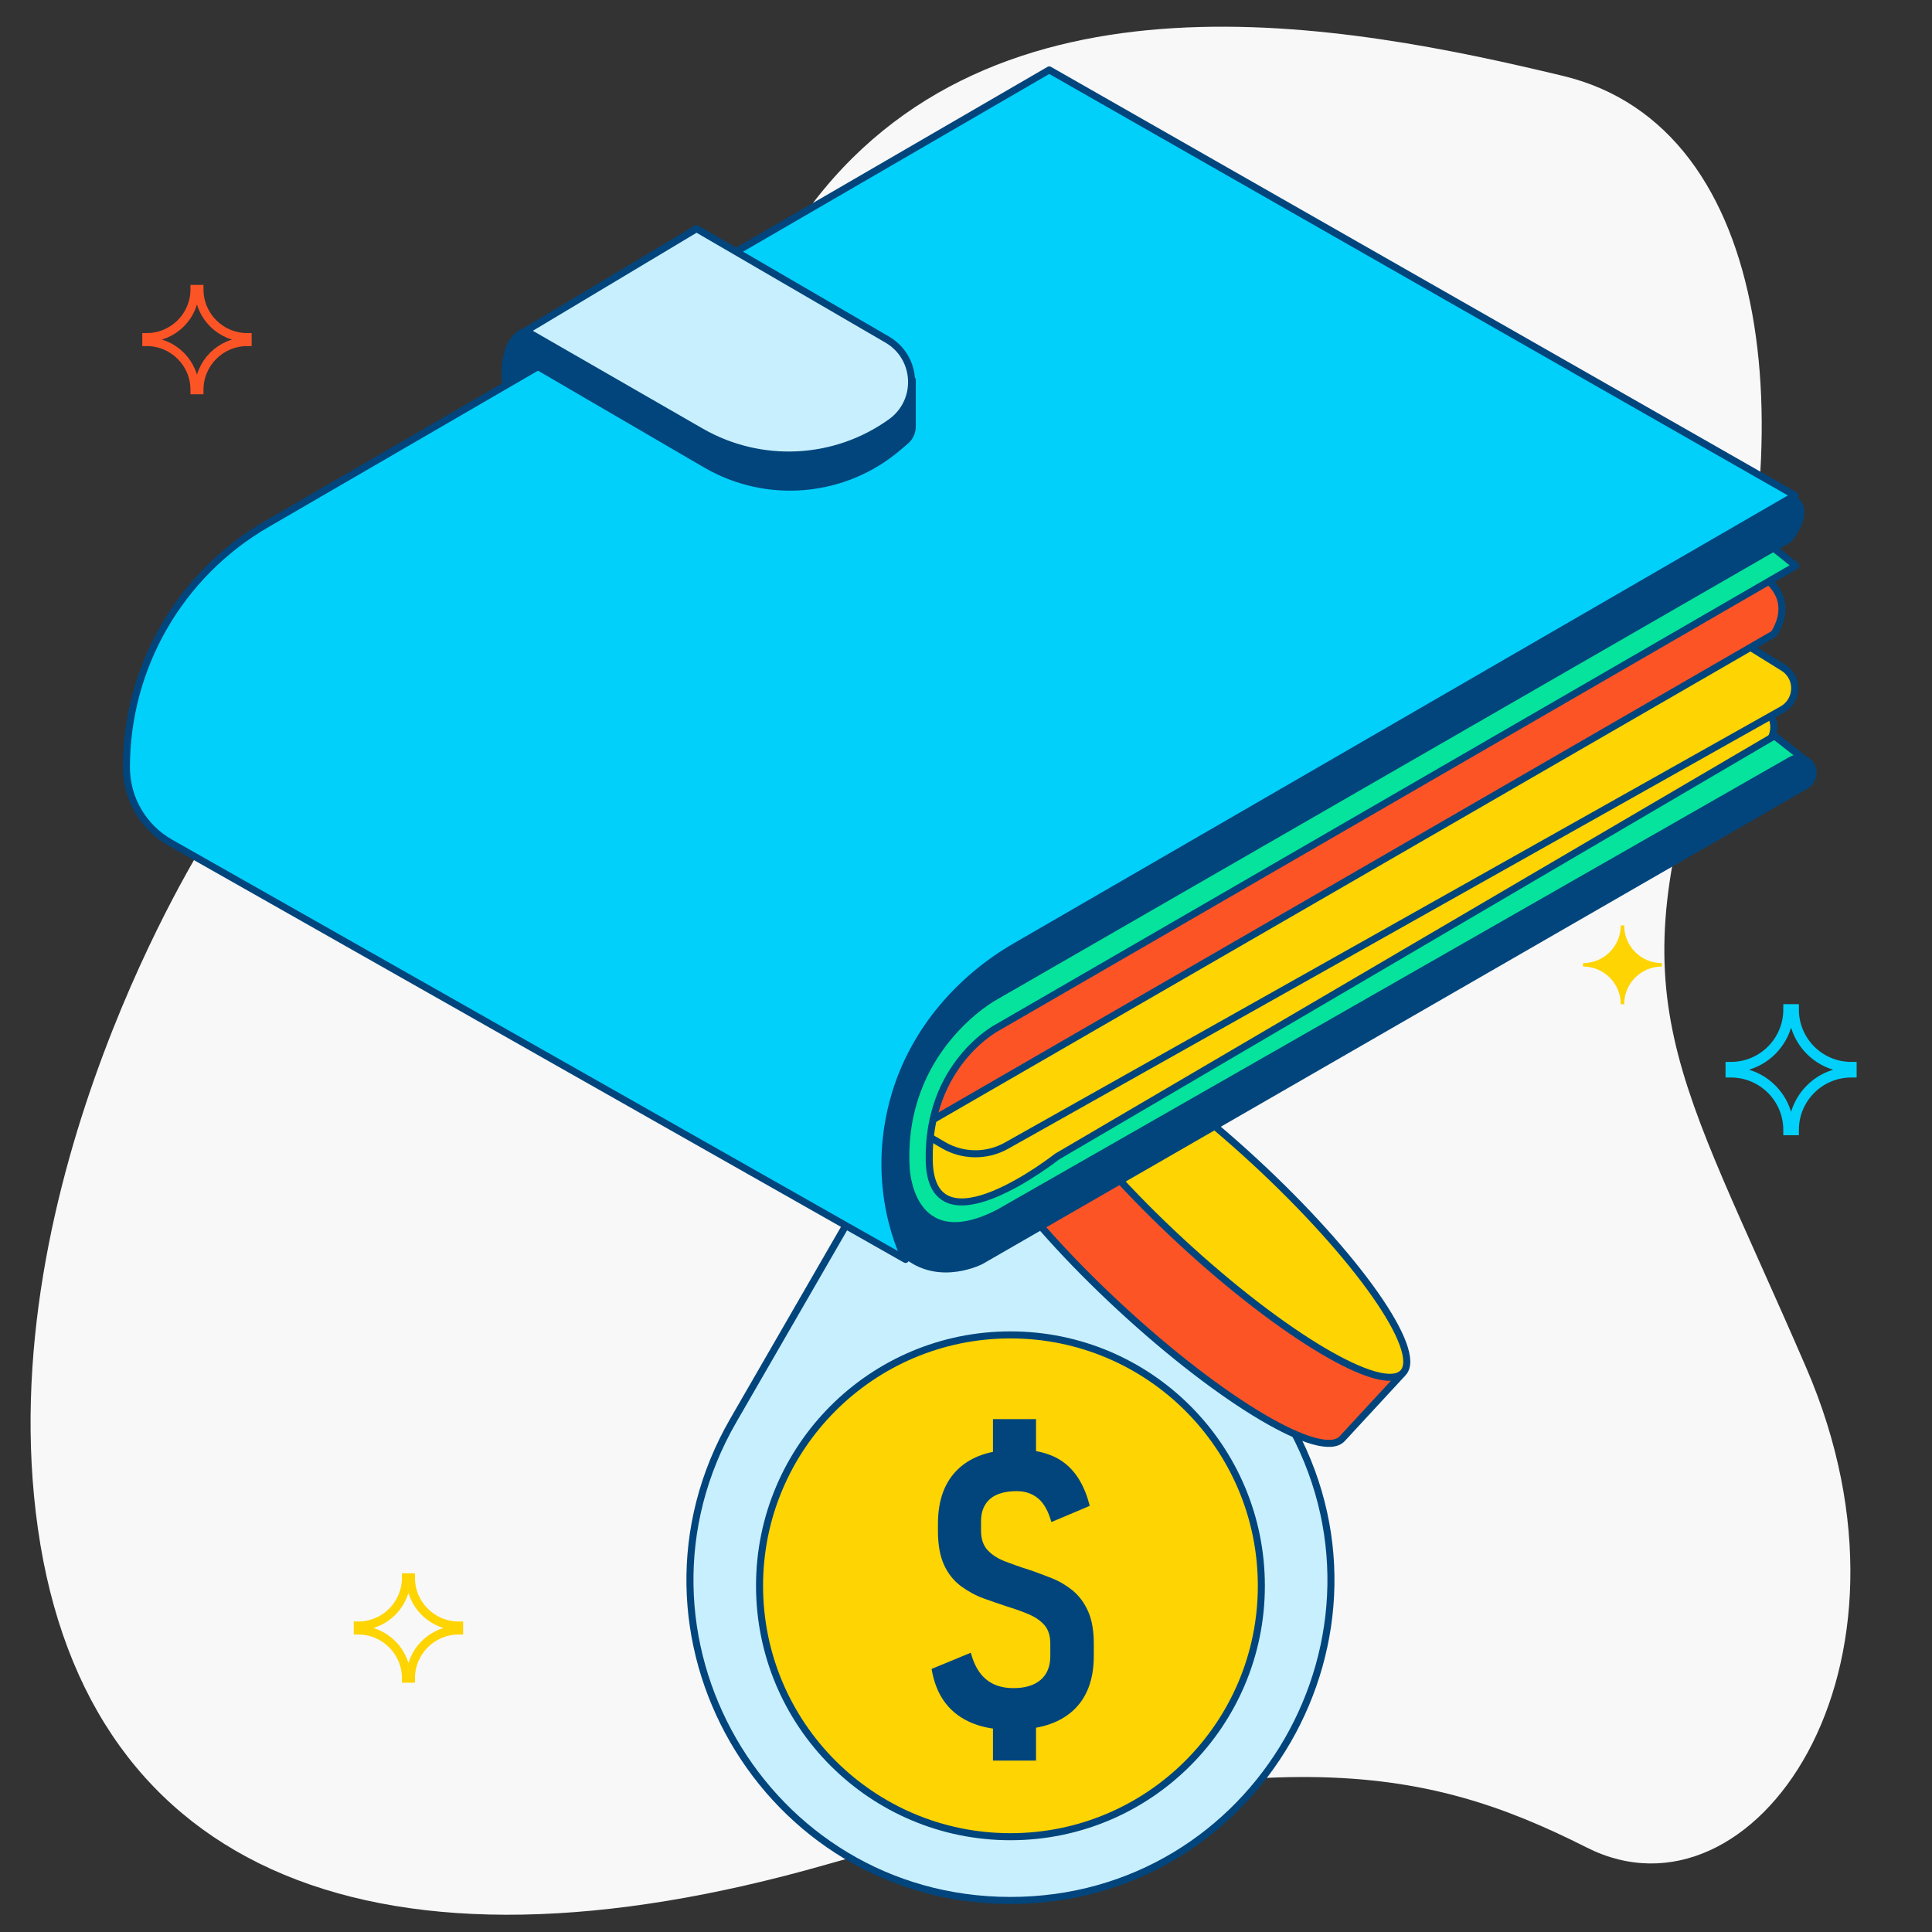 <svg xmlns="http://www.w3.org/2000/svg" id="Layer_2" data-name="Layer 2" viewBox="0 0 90.63 90.63"><rect x="0" y="0" width="90.63" height="90.63" fill="#333333" stroke="none"/><defs><style>      .cls-1 {        fill: #c8effe;      }      .cls-1, .cls-2, .cls-3, .cls-4, .cls-5 {        stroke: #01457c;        stroke-linecap: round;        stroke-linejoin: round;        stroke-width: .33px;      }      .cls-2 {        fill: #fd5426;      }      .cls-3, .cls-6 {        fill: #fed402;      }      .cls-7 {        stroke: #01d0fb;        stroke-width: .49px;      }      .cls-7, .cls-8, .cls-9, .cls-10 {        fill: none;      }      .cls-7, .cls-9, .cls-10 {        stroke-miterlimit: 10;      }      .cls-4 {        fill: #01d0fb;      }      .cls-11 {        fill: #01457c;      }      .cls-9 {        stroke: #fd5426;      }      .cls-9, .cls-10 {        stroke-width: .41px;      }      .cls-5 {        fill: #05e39c;      }      .cls-12 {        fill: #f8f8f8;      }      .cls-10 {        stroke: #fed402;      }    </style></defs><g id="Layer_1-2" data-name="Layer 1"><g><rect class="cls-8" width="90.63" height="90.63"></rect><path class="cls-12" d="M9.66,39.41S-.55,55.41,1.78,71.72c2.33,16.32,16.16,21.7,36.97,15.75,20.82-5.95,27.89-4.74,35.69-.8,7.8,3.94,16.4-8.36,10.29-22.51-6.11-14.15-8.92-17.04-4.5-30.22,4.42-13.18,3.13-27.97-6.91-30.38-10.05-2.41-26.77-5.71-35.53,6.43-8.76,12.14-19.29,14.15-28.13,29.42Z"></path><g><path class="cls-1" d="M47.4,44.11l-13,22.52c-5.78,10.01,1.44,22.52,13,22.52h0c11.56,0,18.78-12.51,13-22.52l-13-22.52-13,22.52c-5.78,10.01,1.44,22.52,13,22.52h0c11.56,0,18.78-12.51,13-22.52l-13-22.52Z"></path><g><path class="cls-2" d="M65.76,64.46l-2.8,3.03c-.96,1.04-5.62-1.72-10.42-6.16-4.8-4.44-7.91-8.87-6.95-9.91l2.86-3.09,17.31,16.12Z"></path><ellipse class="cls-3" cx="57.14" cy="56.36" rx="2.55" ry="11.83" transform="translate(-23.04 60.05) rotate(-47.24)"></ellipse></g><g><circle class="cls-3" cx="47.4" cy="74.39" r="11.77"></circle><path class="cls-11" d="M47.49,81.15c-.71,0-1.34-.1-1.86-.31s-.95-.52-1.28-.95c-.33-.43-.54-.96-.65-1.6l1.84-.76c.15.56.39.98.72,1.25.32.27.75.41,1.28.41.55,0,.98-.13,1.28-.39.3-.26.45-.63.45-1.11v-.59c0-.36-.09-.65-.27-.86-.18-.21-.43-.38-.73-.51-.3-.13-.64-.25-1-.36-.37-.12-.74-.25-1.13-.39-.39-.14-.74-.34-1.07-.58-.33-.25-.59-.57-.78-.98s-.29-.94-.29-1.59v-.35c0-1.12.32-1.98.96-2.58.64-.6,1.56-.9,2.76-.9.93,0,1.68.21,2.23.64s.94,1.09,1.17,2l-1.8.76c-.14-.5-.34-.87-.61-1.1s-.61-.35-1.01-.35c-.55,0-.97.12-1.25.36-.28.24-.43.59-.43,1.05v.44c0,.4.11.71.32.93.21.22.48.39.82.52s.7.26,1.09.38c.36.12.72.26,1.08.4.36.14.69.34.99.58.3.25.54.57.72.97s.27.91.27,1.52v.58c0,1.12-.33,1.98-.98,2.57-.65.59-1.59.89-2.83.89ZM46.58,68.59v-2.02h2.02v2.02h-2.02ZM46.58,82.59v-2.14h2.02v2.14h-2.02Z"></path></g><g><path class="cls-3" d="M80.46,31.77l2.21,1.37c.74.46.71,1.53-.04,1.96l-36.57,21.68c-.92.52-2.05.51-2.96-.02l-5.73-4.67,43.09-20.31Z"></path><path class="cls-3" d="M81.44,29.95l2.21,1.37c.74.46.71,1.53-.04,1.96l-36.39,20.46c-.92.52-2.05.51-2.96-.02l-5.91-3.45,43.09-20.31Z"></path><path class="cls-2" d="M82.17,26.74s2.3.93,1.05,2.99l-41.8,24.15,2.46-13,11.55-7.75,26.74-6.38Z"></path><path class="cls-5" d="M82.85,25.43l1.39,1.11-37.49,21.68s-3.24,1.72-3.16,6.21,5.99-.17,5.99-.17l33.66-19.74,1.28,1-38.43,22.74-3.22-.5-2.83-8.76,4.71-8.04,20.52-10.37,17.58-5.16Z"></path><path class="cls-11" d="M84.19,23.24s1.12.54-.16,2.18l-37.3,21.49s-4.34,2.38-4.06,7.83c0,0,.11,4.09,4.13,1.99l37.14-21.22c.56-.32,1.25.07,1.28.71h0c.01.32-.15.61-.42.77l-38.7,22.3s-1.97,1.04-3.62-.23-3.22-12.51-3.22-12.51l9.04-10.82,7.76-3.99,17.08-6.83,11.05-1.68Z"></path><path class="cls-4" d="M49.22,3.28L12.5,24.59c-4.07,2.36-6.57,6.71-6.57,11.41h0c0,1.46.79,2.81,2.06,3.53l34.49,19.55s-1.81-3.36-.48-7.77c.89-2.95,2.99-5.39,5.66-6.93l36.54-21.14L49.22,3.28Z"></path><path class="cls-11" d="M24.54,15.41s-1.17.28-.99,2.57l1.45-.73,8.03,4.68c2.94,1.71,6.64,1.38,9.22-.83l.34-.29c.24-.2.37-.5.37-.81v-2.23l-1.45-1.64-10.69-3.03-6.28,2.31Z"></path><path class="cls-1" d="M32.68,10.73l8.94,5.2c1.44.84,1.54,2.89.18,3.87h0c-2.63,1.89-6.12,2.06-8.93.44l-8.2-4.72,8-4.79Z"></path></g></g><g><path class="cls-10" d="M19.06,74.01h.2c0,1.25,1.01,2.26,2.26,2.26v.2c-1.25,0-2.26,1.01-2.26,2.26h-.2c0-1.25-1.01-2.26-2.26-2.26v-.2c1.25,0,2.26-1.01,2.26-2.26Z"></path><path class="cls-6" d="M76.03,43.41h.16c0,.98.79,1.77,1.77,1.77v.16c-.98,0-1.77.79-1.77,1.77h-.16c0-.98-.79-1.77-1.77-1.77v-.16c.98,0,1.77-.79,1.77-1.77Z"></path><path class="cls-9" d="M9.14,13.57h.2c0,1.25,1.01,2.26,2.26,2.26v.2c-1.25,0-2.26,1.01-2.26,2.26h-.2c0-1.25-1.01-2.26-2.26-2.26v-.2c1.25,0,2.26-1.01,2.26-2.26Z"></path><path class="cls-7" d="M83.9,47.35h.24c0,1.5,1.21,2.71,2.71,2.71v.24c-1.5,0-2.71,1.21-2.71,2.71h-.24c0-1.5-1.21-2.71-2.71-2.71v-.24c1.5,0,2.71-1.21,2.71-2.71Z"></path></g></g></g></svg>